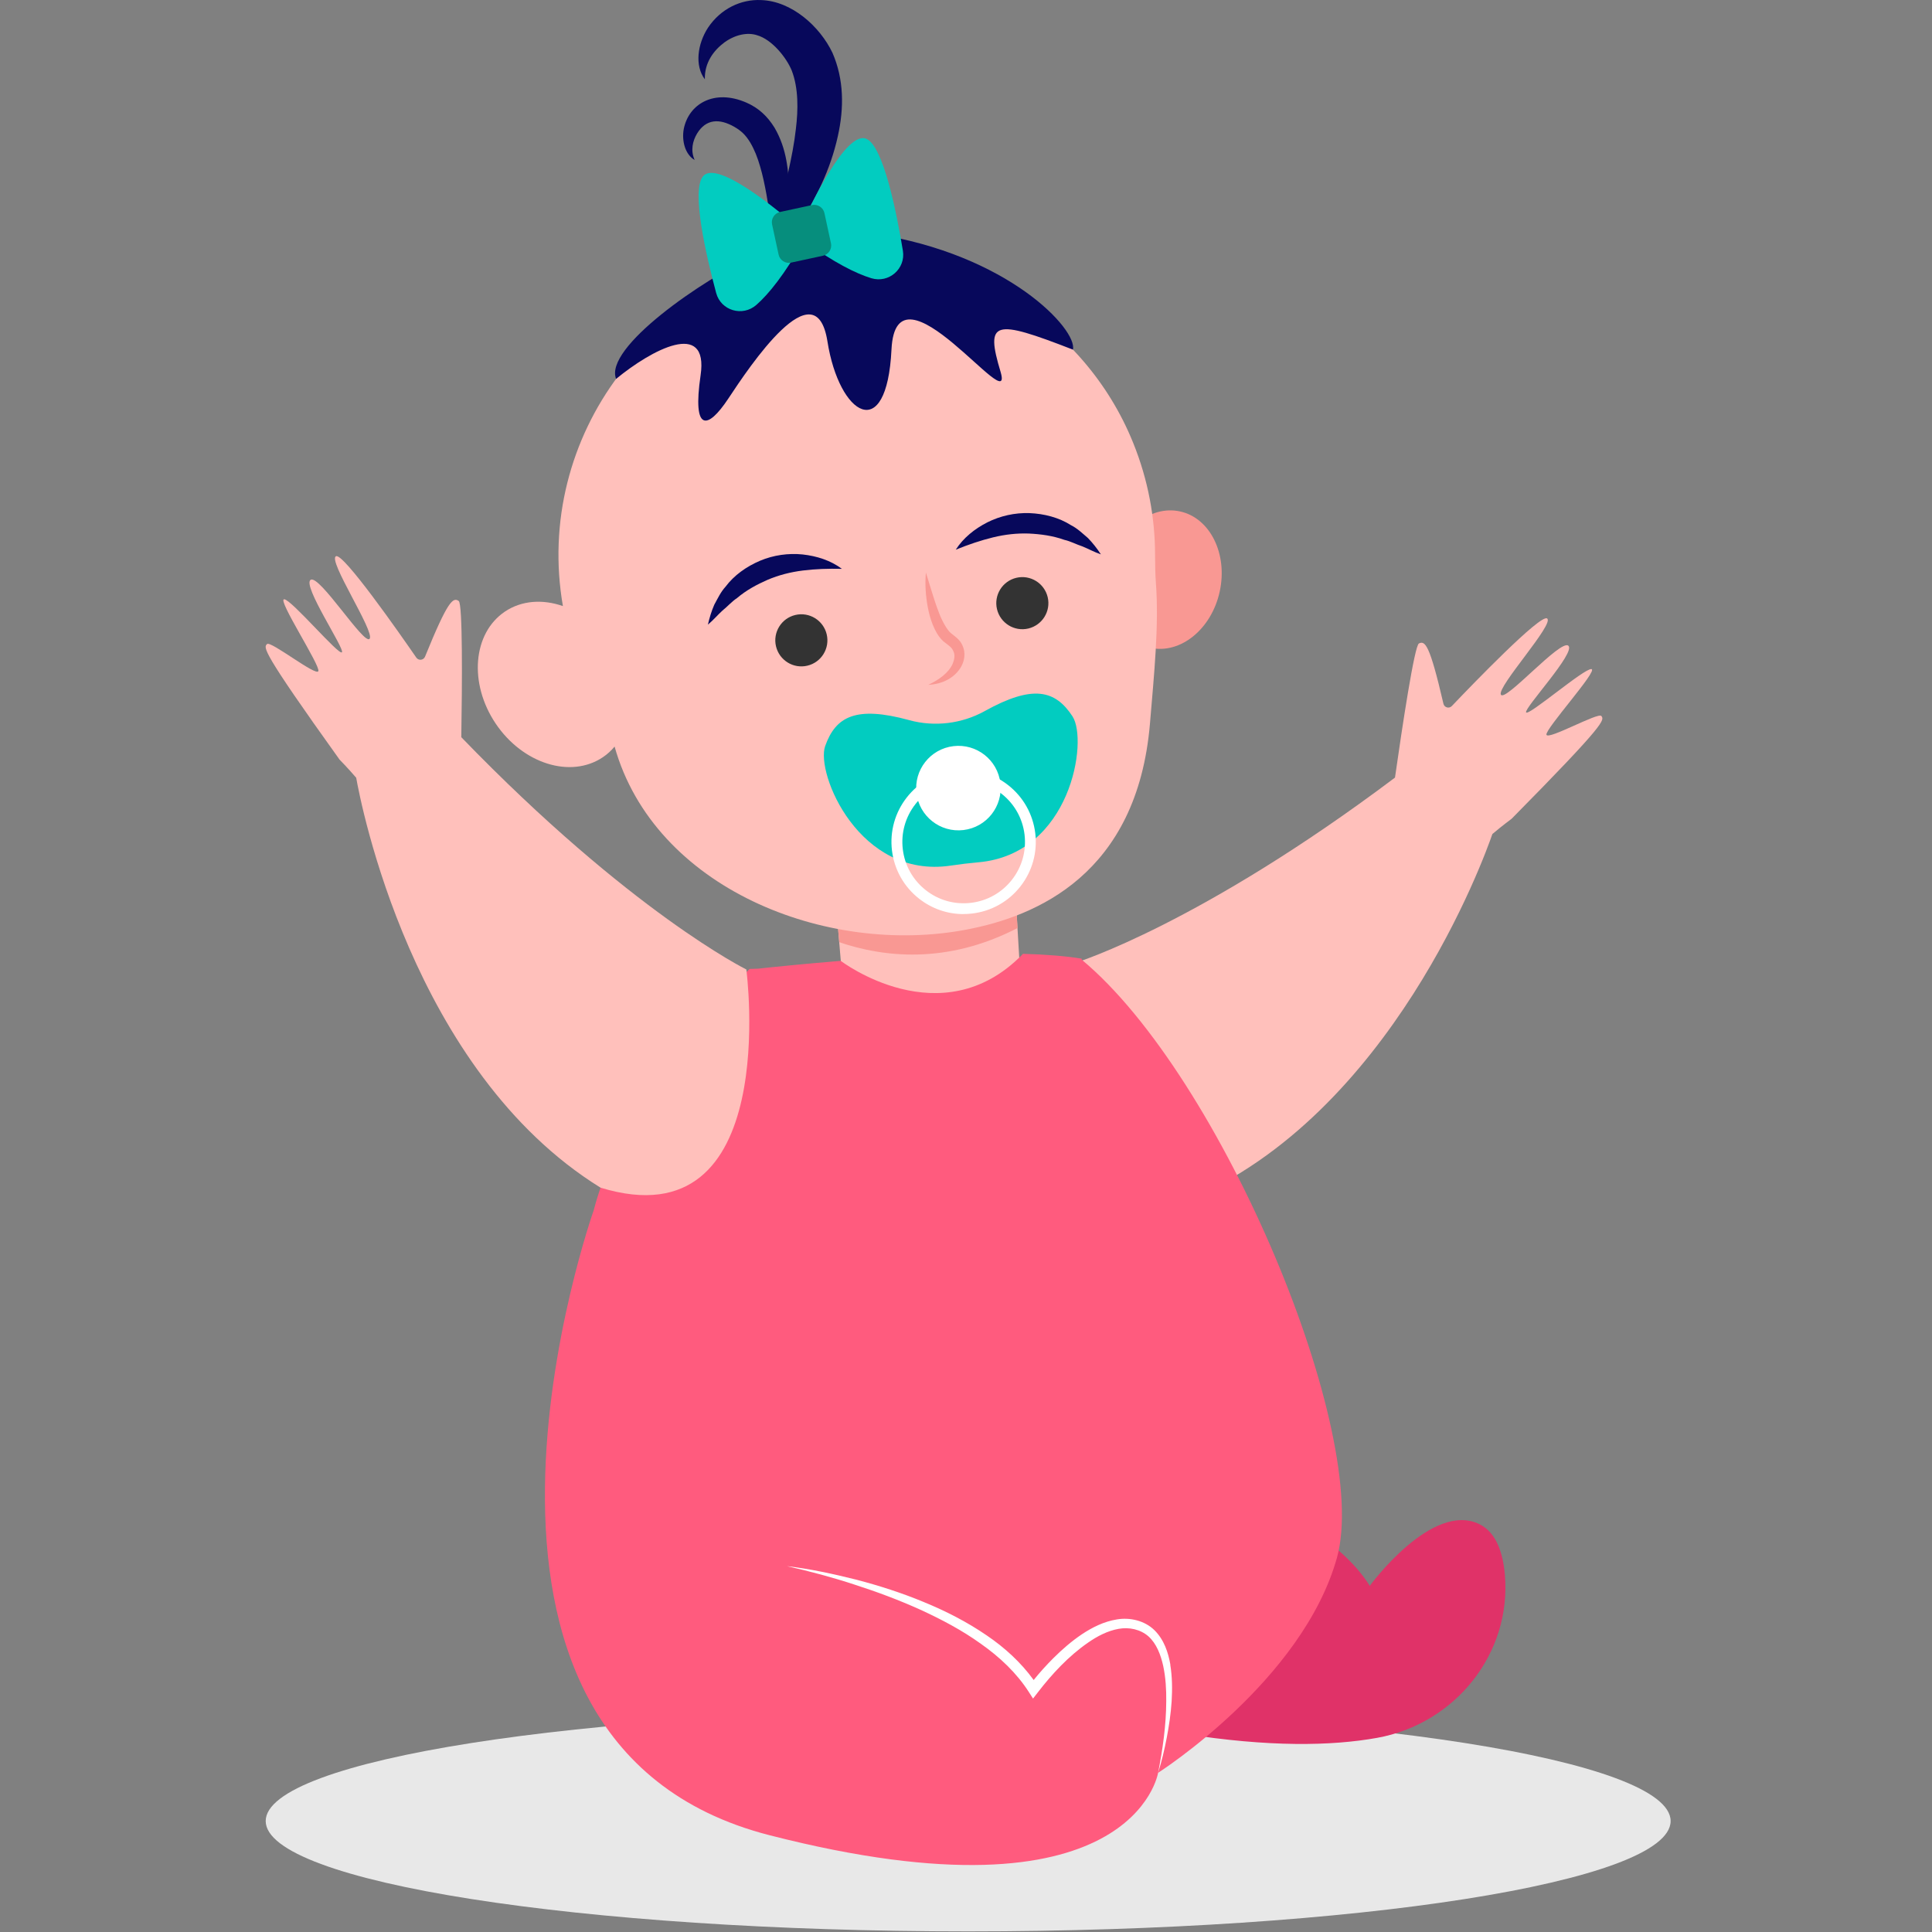 <?xml version="1.0" encoding="UTF-8"?> <svg xmlns="http://www.w3.org/2000/svg" width="160" height="160" viewBox="0 0 160 160" fill="none"><rect x="0" y="0" width="160" height="160" fill="#808080" stroke="none"/><g style="mix-blend-mode:multiply"><path d="M80.179 159.949C112.308 159.949 138.354 155.857 138.354 150.81C138.354 145.763 112.308 141.672 80.179 141.672C48.05 141.672 22.004 145.763 22.004 150.81C22.004 155.857 48.05 159.949 80.179 159.949Z" fill="#E8E8E8"></path></g><path d="M64.228 21.047C64.924 19.439 65.245 17.715 65.314 15.959C65.342 15.079 65.29 14.183 65.121 13.279C64.956 12.378 64.659 11.458 64.148 10.582C63.565 9.638 62.838 8.946 61.817 8.5C59.153 7.335 57.031 8.605 56.625 10.687C56.444 11.691 56.754 12.804 57.529 13.251C57.164 12.447 57.373 11.655 57.726 11.064C58.462 9.851 59.571 9.79 60.825 10.51C61.355 10.823 61.729 11.137 62.131 11.804C62.472 12.374 62.742 13.058 62.951 13.793C63.168 14.524 63.328 15.3 63.473 16.092C63.762 17.683 63.959 19.331 64.237 21.051L64.228 21.047Z" fill="#07085B"></path><path d="M63.328 22.003C65.326 20.09 66.853 17.791 68.026 15.276C68.609 14.014 69.079 12.68 69.389 11.265C69.907 8.942 69.899 6.567 68.939 4.369C67.894 2.179 65.555 0.081 63.019 0.005C61.379 -0.068 59.7 0.704 58.635 2.291C57.754 3.646 57.521 5.45 58.373 6.567C58.333 5.177 59.125 4.156 59.997 3.509C60.893 2.862 61.906 2.661 62.685 2.914C63.939 3.268 65.137 4.783 65.571 5.848C66.133 7.311 66.105 9.087 65.912 10.67C65.78 11.864 65.539 13.09 65.261 14.327C64.707 16.815 63.979 19.331 63.324 21.999L63.328 22.003Z" fill="#07085B"></path><path d="M69.071 72.96L69.827 81.886C69.827 81.886 78.917 85.941 84.507 80.982L83.92 70.991L69.071 72.964V72.96Z" fill="#FFC0BB"></path><path d="M84.266 76.855L83.92 70.987L69.071 72.96L69.501 78.028C73.106 79.258 78.386 79.905 84.266 76.855Z" fill="#F99893"></path><path d="M91.974 47.016C91.295 50.134 92.765 53.108 95.261 53.651C97.757 54.197 100.333 52.107 101.012 48.989C101.691 45.87 100.22 42.897 97.725 42.354C95.229 41.807 92.653 43.897 91.974 47.016Z" fill="#F99893"></path><path d="M95.237 59.899C95.575 55.852 95.992 51.806 95.727 48.277C95.671 47.522 95.659 46.762 95.659 46.003C95.659 42.936 95.104 39.782 93.838 36.659C89.775 26.608 79.395 20.311 68.609 21.372C54.077 22.803 44.183 36.189 46.618 50.194C44.951 49.611 43.207 49.716 41.816 50.648C39.152 52.441 38.81 56.592 41.049 59.923C43.291 63.255 47.266 64.501 49.93 62.708C50.3 62.459 50.621 62.162 50.898 61.828C54.186 73.531 68.38 79.213 80.054 76.983C85.765 75.894 94.184 72.446 95.237 59.899Z" fill="#FFC0BB"></path><path d="M72.37 19.359C83.49 21.047 89.249 27.304 88.855 28.955C82.285 26.399 81.581 26.536 82.871 30.82C84.025 34.839 74.215 21.043 73.829 28.943C73.443 36.848 69.497 34.437 68.525 28.272C67.548 22.112 62.058 30.374 60.318 33.006C58.574 35.639 57.332 35.771 58.02 31.081C58.707 26.395 53.92 28.992 51.023 31.379C50.002 28.807 58.14 23.156 62.645 21.091C67.15 19.025 72.374 19.355 72.374 19.355L72.37 19.359Z" fill="#07085B"></path><path d="M76.682 47.393C76.59 48.366 76.658 49.338 76.839 50.307C76.932 50.793 77.06 51.267 77.249 51.745C77.446 52.215 77.683 52.694 78.113 53.104C78.587 53.477 78.812 53.582 78.961 53.944C79.106 54.245 79.041 54.631 78.885 54.996C78.539 55.744 77.743 56.306 76.875 56.716C77.832 56.672 78.889 56.291 79.512 55.354C79.817 54.9 79.982 54.261 79.785 53.654C79.584 53.039 79.25 52.834 78.732 52.42C78.463 52.175 78.242 51.789 78.045 51.396C77.836 50.998 77.695 50.556 77.53 50.122C77.229 49.238 76.964 48.325 76.674 47.397L76.682 47.393Z" fill="#F99893"></path><path d="M68.464 52.533C68.738 53.691 68.022 54.856 66.861 55.129C65.703 55.403 64.542 54.687 64.265 53.526C63.991 52.368 64.707 51.203 65.868 50.93C67.026 50.657 68.187 51.372 68.464 52.533Z" fill="#333333"></path><path d="M86.766 49.455C87.039 50.612 86.323 51.773 85.162 52.051C84.005 52.324 82.843 51.609 82.566 50.447C82.293 49.29 83.008 48.128 84.169 47.851C85.327 47.578 86.488 48.293 86.766 49.455Z" fill="#333333"></path><path d="M69.726 47.108C68.577 47.083 67.512 47.12 66.487 47.248C65.462 47.377 64.494 47.626 63.59 48.008C62.693 48.401 61.813 48.868 61.03 49.535C60.596 49.82 60.258 50.222 59.832 50.563C59.43 50.929 59.085 51.347 58.627 51.729C58.751 51.174 58.92 50.616 59.153 50.081C59.43 49.579 59.679 49.032 60.081 48.594C60.793 47.638 61.825 46.915 62.939 46.44C64.06 45.966 65.297 45.797 66.475 45.918C67.648 46.047 68.79 46.412 69.722 47.108H69.726Z" fill="#07085B"></path><path d="M79.154 45.52C79.781 44.54 80.721 43.792 81.77 43.258C82.827 42.727 84.045 42.45 85.263 42.494C86.472 42.543 87.694 42.856 88.698 43.495C89.229 43.76 89.659 44.186 90.097 44.556C90.503 44.974 90.861 45.432 91.17 45.91C90.607 45.717 90.133 45.448 89.631 45.247C89.112 45.078 88.654 44.821 88.148 44.709C87.179 44.363 86.191 44.234 85.214 44.186C84.234 44.15 83.241 44.258 82.236 44.504C81.232 44.749 80.223 45.09 79.158 45.52H79.154Z" fill="#07085B"></path><path d="M88.823 59.329C87.392 57.143 85.544 56.677 81.565 58.879C81.553 58.887 81.541 58.891 81.533 58.899C79.64 59.94 77.406 60.209 75.316 59.646C75.304 59.646 75.292 59.638 75.28 59.634C70.891 58.437 69.208 59.329 68.336 61.788C67.54 64.031 71.153 72.816 78.736 71.686C79.508 71.57 80.279 71.478 81.055 71.409C88.69 70.714 90.125 61.322 88.823 59.333V59.329Z" fill="#02CCC0"></path><path d="M82.847 64.851C83.076 66.768 81.71 68.512 79.789 68.741C77.872 68.97 76.128 67.604 75.899 65.683C75.67 63.766 77.036 62.022 78.957 61.793C80.874 61.564 82.618 62.93 82.847 64.851Z" fill="white"></path><path d="M79.793 75.701C78.463 75.701 77.177 75.259 76.112 74.423C74.858 73.438 74.062 72.02 73.869 70.436C73.68 68.853 74.118 67.286 75.103 66.032C76.088 64.778 77.506 63.982 79.09 63.789C80.673 63.596 82.24 64.039 83.494 65.023C84.748 66.008 85.544 67.426 85.737 69.01C85.925 70.593 85.487 72.16 84.503 73.414C83.518 74.668 82.1 75.464 80.516 75.653C80.275 75.681 80.034 75.697 79.793 75.697V75.701ZM79.817 64.649C79.612 64.649 79.407 64.662 79.202 64.686C77.856 64.846 76.654 65.522 75.814 66.591C74.979 67.655 74.605 68.986 74.766 70.332C74.926 71.678 75.601 72.88 76.67 73.72C77.735 74.56 79.066 74.929 80.412 74.769C81.758 74.608 82.96 73.933 83.8 72.864C84.635 71.799 85.009 70.469 84.849 69.122C84.688 67.776 84.013 66.574 82.944 65.734C82.039 65.023 80.95 64.649 79.817 64.649Z" fill="white"></path><path d="M93.027 121.141C93.027 121.141 108.547 123.584 113.438 131.332C113.438 131.332 118.602 124.267 122.54 126.236C123.894 126.916 124.461 128.547 124.626 130.396C125.196 136.938 120.507 142.765 114.04 143.923C110.275 144.598 105.099 144.702 98.006 143.577C75.409 139.996 93.027 121.137 93.027 121.137V121.141Z" fill="#E03268"></path><path d="M89.189 79.692C89.189 79.692 99.408 76.517 115.527 64.397C116.134 60.137 117.143 53.466 117.509 53.289C118.019 53.04 118.397 53.353 119.538 58.276C119.61 58.598 120.012 58.71 120.237 58.469C121.989 56.628 127.547 50.874 128.118 51.215C128.797 51.621 123.955 56.882 124.296 57.529C124.638 58.176 129.231 52.923 129.882 53.474C130.537 54.024 126.189 58.67 126.386 58.999C126.583 59.325 131.22 55.318 131.799 55.411C132.378 55.503 127.945 60.386 128.07 60.848C128.194 61.314 132.374 58.959 132.619 59.297C132.864 59.63 133.081 59.815 125.188 67.805C125.188 67.805 124.425 68.367 123.593 69.07C122.922 71.011 115.234 92.327 98.279 99.424C82.662 101.614 89.193 79.688 89.193 79.688L89.189 79.692Z" fill="#FFC0BB"></path><path d="M89.579 79.47L89.587 79.394C88.232 79.169 86.561 79.044 84.72 78.992C84.7 79.012 84.684 79.032 84.664 79.052C77.94 85.912 69.63 79.579 69.63 79.575C66.467 79.832 63.915 80.097 62.778 80.222L62.083 80.242C62.083 80.242 51.867 89.831 49.174 100.215C49.174 100.215 33.55 144.236 63.71 151.98C93.871 159.724 95.908 146.816 95.908 146.816C95.908 146.816 107.864 139.208 110.717 129.017C113.566 118.842 101.241 89.159 89.575 79.47H89.579Z" fill="#FF5B7E"></path><path d="M96.925 137.858C96.748 136.854 96.406 135.793 95.599 134.997C94.779 134.205 93.577 133.932 92.5 134.113C91.419 134.286 90.459 134.772 89.599 135.342C88.739 135.921 87.963 136.596 87.24 137.316C86.661 137.894 86.118 138.493 85.604 139.132C84.539 137.661 83.189 136.436 81.718 135.439C80.078 134.314 78.31 133.413 76.494 132.67C74.677 131.915 72.808 131.316 70.916 130.821C69.019 130.347 67.106 129.929 65.169 129.7C67.07 130.13 68.951 130.629 70.795 131.239C72.644 131.834 74.46 132.513 76.22 133.309C77.973 134.113 79.685 135.017 81.236 136.134C82.795 137.231 84.198 138.553 85.206 140.129L85.552 140.667L85.95 140.153C87.127 138.622 88.502 137.151 90.081 136.054C90.865 135.503 91.729 135.057 92.625 134.896C93.509 134.732 94.453 134.937 95.112 135.519C95.775 136.114 96.129 137.042 96.334 137.975C96.535 138.919 96.595 139.908 96.583 140.896C96.575 142.878 96.294 144.863 95.908 146.82C96.206 145.863 96.439 144.887 96.627 143.902C96.816 142.918 96.961 141.921 97.029 140.912C97.09 139.904 97.082 138.883 96.917 137.862L96.925 137.858Z" fill="white"></path><path d="M61.813 80.29C61.813 80.29 52.217 75.552 38.203 61.053C38.272 56.753 38.324 50.005 37.99 49.772C37.524 49.447 37.102 49.696 35.201 54.378C35.077 54.683 34.667 54.731 34.478 54.462C33.035 52.368 28.45 45.814 27.831 46.063C27.099 46.356 31.054 52.312 30.612 52.899C30.174 53.486 26.461 47.578 25.729 48.016C24.998 48.454 28.562 53.727 28.317 54.02C28.072 54.313 24.118 49.628 23.531 49.628C22.944 49.628 26.557 55.145 26.364 55.583C26.167 56.021 22.41 53.044 22.116 53.337C21.823 53.63 21.578 53.775 28.12 62.906C28.12 62.906 28.787 63.581 29.499 64.409C29.856 66.43 34.104 88.689 49.737 98.359C64.815 102.968 61.809 80.294 61.809 80.294L61.813 80.29Z" fill="#FFC0BB"></path><path d="M71.747 11.494C70.068 10.775 67.082 17.048 66.218 18.961C64.482 17.446 59.446 13.258 58.249 14.568C57.2 15.714 58.506 21.264 59.309 24.262C59.703 25.732 61.504 26.255 62.645 25.246C63.666 24.346 64.968 22.742 66.559 19.933C69.083 21.758 70.883 22.65 72.157 23.04C73.608 23.482 75.019 22.256 74.773 20.761C74.271 17.699 73.17 12.105 71.743 11.494H71.747Z" fill="#02CCC0"></path><path d="M64.606 17.554L67.246 16.984C67.713 16.884 68.176 17.182 68.277 17.65L68.817 20.148C68.917 20.616 68.619 21.079 68.151 21.18L65.511 21.75C65.044 21.85 64.581 21.552 64.48 21.084L63.941 18.586C63.84 18.118 64.138 17.655 64.606 17.554Z" fill="#068E7D"></path></svg> 